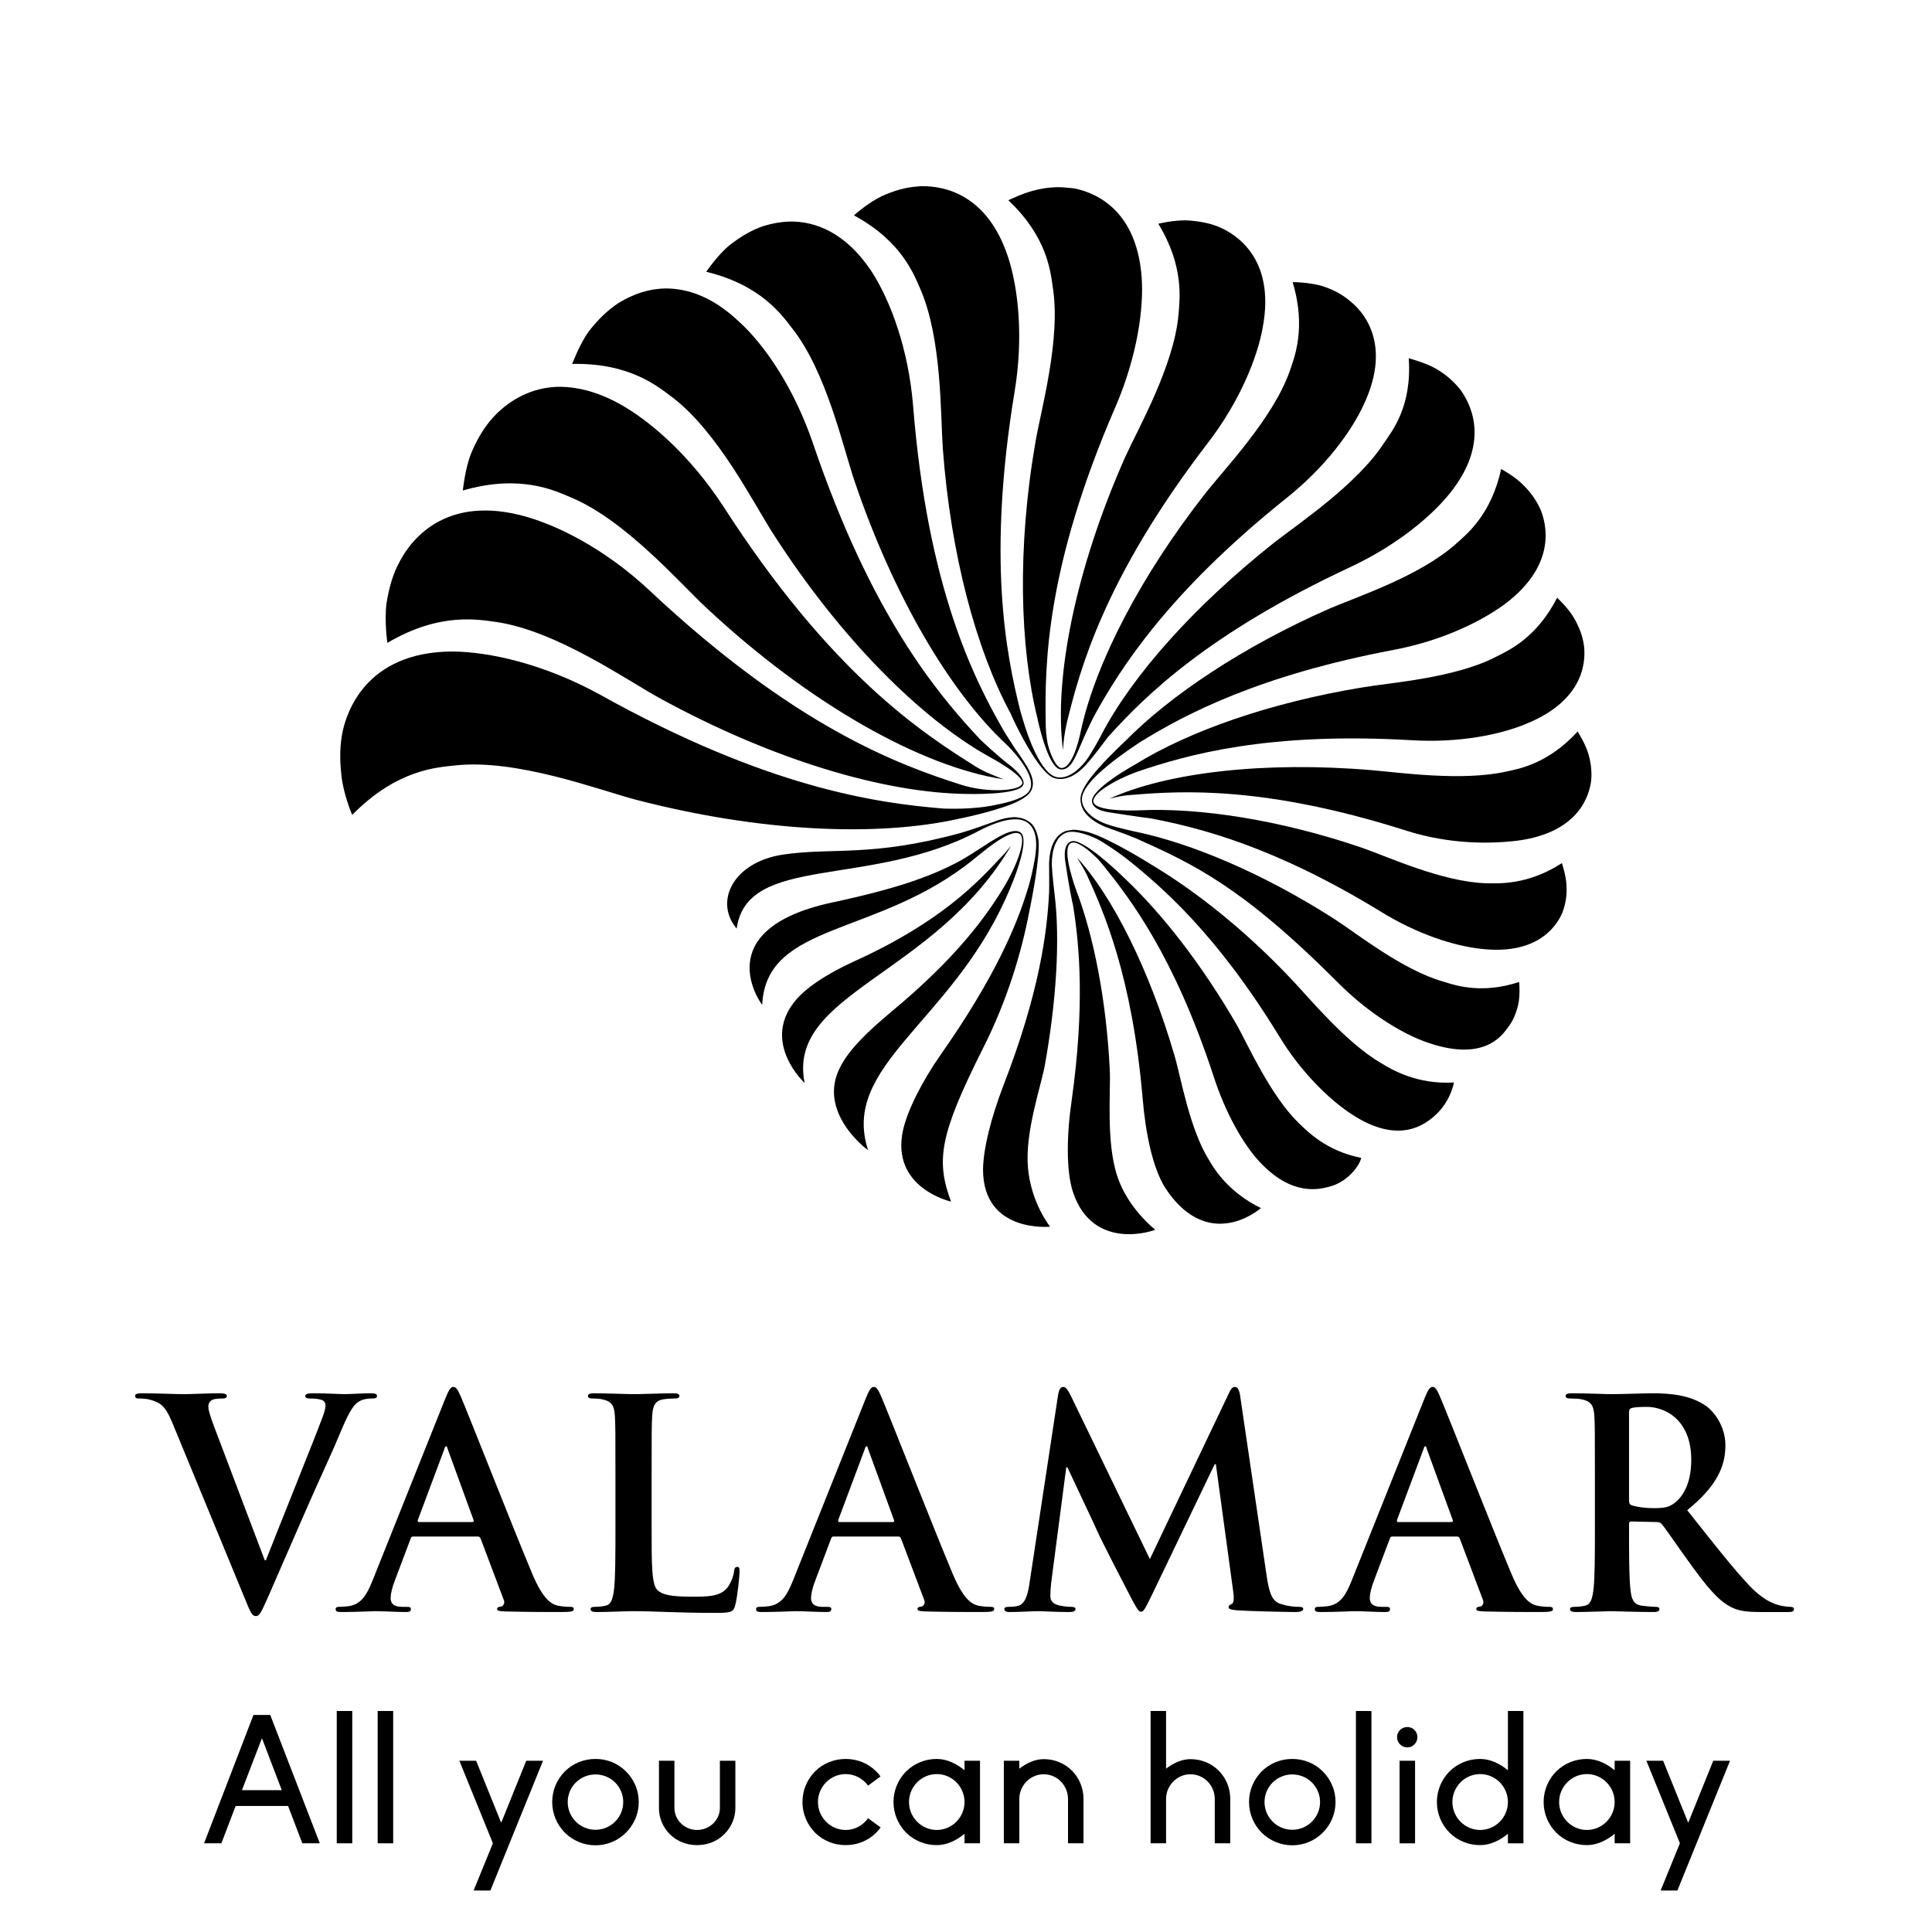 <?xml version="1.0" encoding="UTF-8" standalone="no"?>
<!DOCTYPE svg PUBLIC "-//W3C//DTD SVG 1.1//EN" "http://www.w3.org/Graphics/SVG/1.1/DTD/svg11.dtd">
<svg width="100%" height="100%" viewBox="0 0 256 256" version="1.1" xmlns="http://www.w3.org/2000/svg" xmlns:xlink="http://www.w3.org/1999/xlink" xml:space="preserve" xmlns:serif="http://www.serif.com/" style="fill-rule:evenodd;clip-rule:evenodd;stroke-linejoin:round;stroke-miterlimit:2;">
    <g transform="matrix(0.444,0,0,0.444,39.337,26.683)">
        <g transform="matrix(94.567,-114.103,-114.103,-94.567,110.908,193.799)">
            <path d="M0.783,0.782C0.759,0.789 0.733,0.792 0.703,0.791C0.671,0.789 0.632,0.775 0.631,0.775C0.708,0.686 0.706,0.611 0.708,0.577C0.713,0.461 0.647,0.312 0.626,0.245C0.55,0.006 0.529,-0.221 0.558,-0.377C0.558,-0.377 0.574,-0.454 0.559,-0.462C0.545,-0.469 0.499,-0.421 0.478,-0.368C0.428,-0.244 0.355,-0.036 0.379,0.361C0.387,0.486 0.362,0.594 0.33,0.661C0.256,0.815 0.133,0.795 0.101,0.788C0.075,0.783 0.048,0.771 0.021,0.755C-0.009,0.736 -0.038,0.704 -0.039,0.703C0.078,0.661 0.115,0.59 0.134,0.56C0.197,0.456 0.211,0.284 0.225,0.211C0.274,-0.043 0.366,-0.259 0.471,-0.389C0.471,-0.389 0.538,-0.475 0.559,-0.465C0.571,-0.46 0.572,-0.428 0.571,-0.415C0.57,-0.385 0.573,-0.341 0.573,-0.341C0.589,-0.213 0.627,-0.01 0.817,0.299C0.879,0.4 0.908,0.501 0.911,0.571C0.916,0.646 0.895,0.694 0.869,0.726C0.838,0.763 0.798,0.777 0.783,0.782Z" style="fill-rule:nonzero;"/>
        </g>
        <g transform="matrix(94.617,-114.162,-114.162,-94.617,92.736,178.908)">
            <path d="M0.446,0.67C0.421,0.671 0.393,0.667 0.364,0.658C0.332,0.648 0.297,0.624 0.295,0.623C0.395,0.555 0.413,0.48 0.423,0.447C0.458,0.333 0.43,0.167 0.426,0.095C0.409,-0.189 0.456,-0.443 0.542,-0.586C0.536,-0.568 0.529,-0.548 0.526,-0.527C0.509,-0.399 0.484,-0.183 0.605,0.199C0.641,0.315 0.644,0.423 0.63,0.494C0.62,0.544 0.602,0.579 0.581,0.605C0.533,0.663 0.468,0.669 0.446,0.67Z" style="fill-rule:nonzero;"/>
        </g>
        <g transform="matrix(94.574,-114.11,-114.11,-94.574,126.857,207.196)">
            <path d="M1.09,0.797C1.07,0.809 1.046,0.818 1.018,0.824C0.987,0.83 0.949,0.826 0.947,0.826C0.997,0.724 0.977,0.653 0.97,0.621C0.947,0.511 0.849,0.386 0.813,0.327C0.685,0.119 0.609,-0.091 0.6,-0.246C0.6,-0.246 0.594,-0.339 0.556,-0.342C0.54,-0.343 0.516,-0.327 0.494,-0.309C0.454,-0.278 0.422,-0.234 0.42,-0.232C0.34,-0.118 0.225,0.071 0.155,0.447C0.131,0.573 0.079,0.675 0.031,0.733C-0.082,0.867 -0.201,0.815 -0.231,0.8C-0.256,0.787 -0.279,0.769 -0.302,0.745C-0.328,0.719 -0.349,0.679 -0.35,0.677C-0.221,0.666 -0.167,0.606 -0.141,0.581C-0.051,0.494 0.006,0.326 0.038,0.257C0.147,0.024 0.289,-0.164 0.423,-0.268C0.423,-0.268 0.473,-0.309 0.515,-0.332C0.532,-0.341 0.547,-0.346 0.557,-0.345C0.584,-0.342 0.593,-0.309 0.605,-0.264C0.608,-0.256 0.614,-0.235 0.617,-0.227C0.66,-0.111 0.742,0.077 1.005,0.333C1.087,0.413 1.138,0.502 1.159,0.567C1.189,0.663 1.163,0.724 1.134,0.759C1.117,0.779 1.099,0.791 1.09,0.797Z" style="fill-rule:nonzero;"/>
        </g>
        <g transform="matrix(145.701,69.297,69.297,-145.701,172.642,69.586)">
            <path d="M0.079,0.54C0.057,0.524 0.037,0.498 0.036,0.497C0.129,0.467 0.162,0.413 0.178,0.389C0.234,0.309 0.257,0.173 0.273,0.116C0.327,-0.078 0.411,-0.241 0.496,-0.345C0.496,-0.345 0.553,-0.421 0.576,-0.412C0.593,-0.406 0.59,-0.378 0.59,-0.366C0.588,-0.324 0.589,-0.298 0.589,-0.297C0.595,-0.195 0.615,-0.032 0.736,0.218C0.777,0.301 0.793,0.383 0.792,0.439C0.791,0.569 0.709,0.595 0.687,0.6C0.669,0.605 0.65,0.606 0.628,0.603C0.604,0.599 0.577,0.587 0.576,0.586C0.636,0.52 0.639,0.46 0.642,0.433C0.651,0.341 0.61,0.218 0.598,0.164C0.555,-0.027 0.55,-0.207 0.578,-0.329C0.578,-0.329 0.597,-0.399 0.576,-0.409C0.569,-0.413 0.55,-0.4 0.533,-0.379C0.526,-0.369 0.519,-0.358 0.513,-0.345C0.466,-0.25 0.39,-0.087 0.379,0.239C0.375,0.338 0.349,0.423 0.32,0.474C0.252,0.594 0.16,0.575 0.136,0.569C0.128,0.566 0.119,0.563 0.11,0.559C0.1,0.554 0.089,0.548 0.079,0.54Z" style="fill-rule:nonzero;"/>
        </g>
        <g transform="matrix(145.69,69.292,69.292,-145.69,179.535,55.552)">
            <path d="M0.304,0.48C0.382,0.429 0.4,0.37 0.41,0.344C0.443,0.255 0.433,0.122 0.434,0.064C0.44,-0.164 0.491,-0.364 0.563,-0.475C0.557,-0.461 0.552,-0.445 0.548,-0.428C0.527,-0.327 0.495,-0.155 0.561,0.154C0.581,0.247 0.576,0.334 0.561,0.389C0.527,0.519 0.437,0.523 0.413,0.523C0.394,0.523 0.374,0.518 0.353,0.51C0.351,0.509 0.348,0.508 0.346,0.507C0.325,0.497 0.305,0.481 0.304,0.48Z" style="fill-rule:nonzero;"/>
        </g>
        <g transform="matrix(145.865,69.375,69.375,-145.865,170.809,73.966)">
            <path d="M-0.129,0.476C-0.147,0.466 -0.164,0.451 -0.18,0.432C-0.197,0.411 -0.211,0.379 -0.211,0.378C-0.111,0.373 -0.064,0.327 -0.042,0.308C0.034,0.242 0.092,0.113 0.122,0.06C0.22,-0.112 0.338,-0.25 0.446,-0.329C0.449,-0.332 0.493,-0.369 0.53,-0.389C0.546,-0.398 0.56,-0.403 0.569,-0.402C0.591,-0.399 0.606,-0.379 0.614,-0.348C0.617,-0.338 0.624,-0.305 0.627,-0.29C0.656,-0.193 0.711,-0.039 0.897,0.186C0.956,0.258 0.991,0.333 1.004,0.388C1.033,0.513 0.959,0.557 0.94,0.568C0.924,0.576 0.905,0.582 0.883,0.584C0.859,0.586 0.83,0.58 0.828,0.58C0.872,0.502 0.858,0.445 0.854,0.419C0.842,0.328 0.775,0.216 0.75,0.166C0.667,-0.003 0.619,-0.167 0.614,-0.291L0.614,-0.292C0.614,-0.3 0.612,-0.331 0.609,-0.347C0.604,-0.371 0.591,-0.397 0.569,-0.399C0.553,-0.4 0.531,-0.386 0.51,-0.368C0.489,-0.35 0.469,-0.327 0.46,-0.317C0.389,-0.231 0.283,-0.087 0.197,0.211C0.169,0.309 0.121,0.387 0.079,0.431C-0.007,0.521 -0.086,0.497 -0.118,0.482C-0.123,0.48 -0.126,0.478 -0.129,0.476Z" style="fill-rule:nonzero;"/>
        </g>
        <g transform="matrix(4.874,105.605,105.605,-4.874,304.126,97.55)">
            <path d="M0.062,0.393C0.149,0.287 0.2,0.102 0.229,0.026C0.325,-0.222 0.452,-0.432 0.575,-0.565C0.593,-0.586 0.638,-0.638 0.678,-0.671C0.699,-0.688 0.717,-0.698 0.731,-0.699C0.765,-0.702 0.794,-0.677 0.815,-0.632C0.822,-0.617 0.833,-0.586 0.853,-0.544C0.93,-0.392 1,-0.256 1.281,0C1.369,0.079 1.431,0.169 1.46,0.236C1.532,0.404 1.453,0.46 1.432,0.477C1.416,0.491 1.395,0.501 1.371,0.508C1.343,0.516 1.307,0.514 1.306,0.514C1.336,0.406 1.307,0.333 1.295,0.3C1.257,0.186 1.146,0.06 1.105,0.002C0.966,-0.194 0.872,-0.393 0.832,-0.549C0.832,-0.549 0.818,-0.603 0.807,-0.629C0.793,-0.664 0.764,-0.699 0.731,-0.695C0.707,-0.692 0.678,-0.664 0.653,-0.632C0.618,-0.588 0.584,-0.53 0.581,-0.525C0.506,-0.391 0.407,-0.177 0.353,0.204C0.334,0.339 0.285,0.453 0.239,0.522C0.131,0.681 0.011,0.647 -0.02,0.637C-0.045,0.628 -0.07,0.613 -0.093,0.592C-0.12,0.569 -0.142,0.531 -0.143,0.53C-0.015,0.496 0.037,0.424 0.062,0.393Z" style="fill-rule:nonzero;"/>
        </g>
        <g transform="matrix(4.906,106.285,106.285,-4.906,310.849,95.784)">
            <path d="M0.72,0.438C0.742,0.313 0.709,0.139 0.699,0.063C0.659,-0.239 0.679,-0.515 0.745,-0.678C0.741,-0.659 0.737,-0.637 0.737,-0.613C0.732,-0.475 0.728,-0.241 0.873,0.151C0.917,0.27 0.921,0.385 0.915,0.462C0.899,0.641 0.789,0.668 0.76,0.674C0.737,0.678 0.711,0.677 0.684,0.671C0.653,0.664 0.619,0.644 0.617,0.643C0.703,0.557 0.714,0.475 0.72,0.438Z" style="fill-rule:nonzero;"/>
        </g>
        <g transform="matrix(4.848,105.047,105.047,-4.848,308.279,97.313)">
            <path d="M0.388,0.455C0.444,0.335 0.448,0.148 0.458,0.069C0.489,-0.193 0.559,-0.426 0.646,-0.582C0.646,-0.582 0.712,-0.717 0.748,-0.71C0.773,-0.706 0.778,-0.666 0.782,-0.647C0.791,-0.603 0.802,-0.545 0.802,-0.543C0.835,-0.407 0.897,-0.2 1.095,0.093C1.165,0.195 1.202,0.297 1.214,0.371C1.243,0.544 1.147,0.597 1.122,0.609C1.101,0.618 1.077,0.624 1.05,0.624C1.02,0.625 0.983,0.614 0.982,0.614C1.041,0.512 1.031,0.431 1.029,0.395C1.019,0.271 0.941,0.121 0.913,0.051C0.821,-0.182 0.777,-0.409 0.777,-0.576C0.777,-0.58 0.777,-0.699 0.748,-0.706C0.726,-0.712 0.689,-0.648 0.667,-0.577C0.626,-0.435 0.571,-0.203 0.614,0.205C0.628,0.337 0.61,0.456 0.582,0.532C0.519,0.709 0.4,0.707 0.369,0.705C0.344,0.703 0.317,0.695 0.29,0.681C0.26,0.666 0.23,0.636 0.229,0.635C0.34,0.572 0.372,0.491 0.388,0.455Z" style="fill-rule:nonzero;"/>
        </g>
        <g transform="matrix(152.127,41.665,41.665,-152.127,133.099,239.501)">
            <path d="M0.503,0.477C0.485,0.464 0.481,0.44 0.489,0.408C0.492,0.397 0.498,0.377 0.503,0.357C0.519,0.285 0.536,0.17 0.516,-0.021C0.51,-0.085 0.511,-0.143 0.521,-0.182C0.553,-0.299 0.672,-0.253 0.672,-0.253C0.672,-0.253 0.625,-0.219 0.602,-0.156C0.579,-0.094 0.585,-0.004 0.582,0.036C0.571,0.161 0.547,0.276 0.514,0.356C0.514,0.356 0.5,0.39 0.494,0.409C0.487,0.435 0.487,0.463 0.506,0.475C0.52,0.484 0.554,0.481 0.572,0.476C0.593,0.47 0.612,0.463 0.627,0.457C0.706,0.423 0.829,0.365 0.996,0.208C1.052,0.155 1.116,0.12 1.16,0.105C1.26,0.07 1.298,0.116 1.31,0.13C1.319,0.141 1.339,0.169 1.337,0.212C1.269,0.189 1.215,0.205 1.194,0.211C1.119,0.231 1.029,0.295 0.989,0.319C0.879,0.386 0.77,0.432 0.677,0.458C0.677,0.458 0.589,0.485 0.545,0.486C0.534,0.486 0.524,0.485 0.516,0.483C0.511,0.481 0.507,0.479 0.503,0.477Z" style="fill-rule:nonzero;"/>
        </g>
        <g transform="matrix(152.189,41.682,41.682,-152.189,134.504,234.313)">
            <path d="M0.516,0.425C0.504,0.413 0.516,0.389 0.521,0.378C0.534,0.348 0.552,0.312 0.553,0.311C0.585,0.241 0.625,0.133 0.648,-0.045C0.656,-0.111 0.673,-0.177 0.696,-0.212C0.763,-0.313 0.865,-0.241 0.865,-0.24C0.809,-0.214 0.78,-0.178 0.769,-0.161C0.731,-0.104 0.715,-0.009 0.702,0.03C0.661,0.155 0.606,0.265 0.552,0.339C0.552,0.339 0.502,0.408 0.518,0.423C0.525,0.43 0.545,0.424 0.569,0.411C0.575,0.408 0.581,0.404 0.588,0.399C0.653,0.352 0.762,0.27 0.895,0.069C0.935,0.008 0.982,-0.039 1.02,-0.063C1.098,-0.112 1.145,-0.084 1.162,-0.074C1.193,-0.056 1.206,-0.02 1.205,-0.006C1.137,-0.011 1.093,0.016 1.074,0.026C1.009,0.062 0.944,0.141 0.913,0.173C0.819,0.266 0.721,0.339 0.637,0.384C0.637,0.384 0.547,0.435 0.521,0.428C0.519,0.427 0.517,0.426 0.516,0.425Z" style="fill-rule:nonzero;"/>
        </g>
        <g transform="matrix(152.004,41.632,41.632,-152.004,138.032,221.697)">
            <path d="M0.537,0.317C0.545,0.309 0.554,0.301 0.563,0.291C0.613,0.231 0.696,0.129 0.776,-0.087C0.8,-0.153 0.83,-0.211 0.862,-0.241C0.912,-0.286 0.957,-0.29 0.99,-0.277C1.026,-0.264 1.048,-0.231 1.048,-0.231C0.984,-0.219 0.946,-0.186 0.931,-0.171C0.878,-0.123 0.837,-0.033 0.814,0.004C0.725,0.149 0.62,0.265 0.537,0.317Z" style="fill-rule:nonzero;"/>
        </g>
        <g transform="matrix(152.245,41.698,41.698,-152.245,139.875,214.24)">
            <path d="M0.398,0.23C0.369,0.175 0.322,0.083 0.182,-0.033C0.139,-0.069 0.106,-0.106 0.093,-0.138C0.056,-0.229 0.153,-0.279 0.153,-0.279C0.075,-0.124 0.336,-0.02 0.411,0.257C0.407,0.249 0.404,0.24 0.398,0.23Z" style="fill-rule:nonzero;"/>
        </g>
        <g transform="matrix(154.945,42.438,42.438,-154.945,138.61,213.877)">
            <path d="M0.37,0.287C0.361,0.281 0.335,0.262 0.315,0.25C0.166,0.162 0.093,0.162 0.007,0.124C-0.078,0.086 -0.093,0.006 -0.039,-0.031C-0.057,0.109 0.18,0.105 0.348,0.264C0.357,0.272 0.407,0.319 0.437,0.298C0.45,0.289 0.458,0.271 0.461,0.24C0.463,0.218 0.464,0.197 0.463,0.18C0.461,0.111 0.447,0.006 0.388,-0.158C0.368,-0.214 0.356,-0.274 0.358,-0.311C0.364,-0.42 0.478,-0.415 0.479,-0.415C0.431,-0.348 0.426,-0.3 0.461,-0.125C0.481,-0.028 0.483,0.067 0.477,0.142C0.477,0.142 0.472,0.226 0.462,0.264C0.458,0.282 0.447,0.296 0.439,0.301C0.428,0.307 0.417,0.308 0.404,0.305C0.394,0.302 0.382,0.296 0.37,0.287Z" style="fill-rule:nonzero;"/>
        </g>
        <g transform="matrix(153.765,42.114,42.114,-153.765,138.882,214.99)">
            <path d="M0.323,0.204C0.28,0.164 0.226,0.126 0.116,0.069C-0.097,-0.042 0.04,-0.15 0.041,-0.15C0.007,0.003 0.217,0.029 0.352,0.219C0.357,0.225 0.4,0.292 0.421,0.286C0.436,0.282 0.433,0.233 0.42,0.185C0.402,0.121 0.369,0.032 0.278,-0.098C0.244,-0.147 0.221,-0.186 0.213,-0.222C0.191,-0.317 0.303,-0.36 0.304,-0.36C0.213,-0.222 0.388,-0.091 0.428,0.162C0.428,0.162 0.448,0.279 0.422,0.289C0.419,0.29 0.415,0.29 0.412,0.289C0.388,0.282 0.357,0.236 0.323,0.204Z" style="fill-rule:nonzero;"/>
        </g>
    </g>
    <g transform="matrix(0.291,0,0,0.291,-105.835,168.818)">
        <g transform="matrix(4.167,0,0,4.167,-52.915,-141.286)">
            <path d="M118.759,50.035C118.032,48.295 117.494,47.947 116.356,47.632C115.882,47.506 115.375,47.506 115.122,47.506C114.839,47.506 114.744,47.41 114.744,47.22C114.744,46.967 115.091,46.936 115.566,46.936C117.242,46.936 119.044,47.031 120.15,47.031C120.941,47.031 122.458,46.936 124.04,46.936C124.419,46.936 124.767,46.998 124.767,47.22C124.767,47.441 124.577,47.506 124.293,47.506C123.787,47.506 123.313,47.536 123.059,47.726C122.838,47.885 122.743,48.107 122.743,48.391C122.743,48.802 123.027,49.686 123.47,50.825L128.908,65.18L129.035,65.18C130.394,61.702 134.505,51.521 135.265,49.433C135.422,49.022 135.549,48.548 135.549,48.265C135.549,48.012 135.422,47.759 135.137,47.663C134.757,47.536 134.284,47.506 133.872,47.506C133.588,47.506 133.335,47.473 133.335,47.253C133.335,46.998 133.619,46.936 134.221,46.936C135.801,46.936 137.13,47.031 137.541,47.031C138.077,47.031 139.564,46.936 140.513,46.936C140.924,46.936 141.177,46.998 141.177,47.22C141.177,47.441 140.986,47.506 140.671,47.506C140.355,47.506 139.691,47.506 139.121,47.885C138.71,48.169 138.236,48.706 137.381,50.729C136.149,53.703 135.295,55.41 133.588,59.299C131.564,63.916 130.078,67.361 129.383,68.942C128.561,70.776 128.371,71.282 127.928,71.282C127.517,71.282 127.327,70.839 126.727,69.353L118.759,50.035Z" style="fill-rule:nonzero;"/>
        </g>
        <g transform="matrix(4.167,0,0,4.167,-52.915,-146.031)">
            <path d="M151.579,62.144C151.737,62.144 151.77,62.049 151.737,61.954L148.892,54.146C148.86,54.019 148.829,53.861 148.734,53.861C148.639,53.861 148.576,54.019 148.544,54.146L145.635,61.923C145.603,62.049 145.635,62.144 145.762,62.144L151.579,62.144ZM145.128,63.726C144.971,63.726 144.907,63.789 144.844,63.979L143.136,68.5C142.821,69.292 142.663,70.05 142.663,70.429C142.663,70.998 142.947,71.41 143.927,71.41L144.401,71.41C144.781,71.41 144.876,71.472 144.876,71.663C144.876,71.915 144.686,71.978 144.339,71.978C143.327,71.978 141.968,71.884 140.987,71.884C140.64,71.884 138.9,71.978 137.256,71.978C136.844,71.978 136.655,71.915 136.655,71.663C136.655,71.472 136.782,71.41 137.035,71.41C137.319,71.41 137.761,71.377 138.014,71.346C139.469,71.157 140.07,70.081 140.702,68.5L148.639,48.644C149.018,47.727 149.207,47.378 149.524,47.378C149.809,47.378 149.998,47.665 150.315,48.391C151.073,50.129 156.132,63.031 158.155,67.837C159.358,70.681 160.274,71.124 160.938,71.284C161.413,71.377 161.887,71.41 162.266,71.41C162.519,71.41 162.678,71.442 162.678,71.663C162.678,71.915 162.393,71.978 161.223,71.978C160.085,71.978 157.776,71.978 155.247,71.915C154.677,71.884 154.299,71.884 154.299,71.663C154.299,71.472 154.424,71.41 154.741,71.377C154.962,71.315 155.184,71.03 155.026,70.651L152.496,63.947C152.432,63.789 152.338,63.726 152.18,63.726L145.128,63.726Z" style="fill-rule:nonzero;"/>
        </g>
        <g transform="matrix(4.167,0,0,4.167,-52.915,-142.738)">
            <path d="M171.183,62.018C171.183,66.066 171.183,68.248 171.847,68.817C172.385,69.291 173.206,69.511 175.673,69.511C177.349,69.511 178.582,69.481 179.372,68.627C179.752,68.216 180.131,67.331 180.194,66.73C180.226,66.445 180.289,66.255 180.541,66.255C180.763,66.255 180.794,66.413 180.794,66.794C180.794,67.14 180.573,69.511 180.321,70.429C180.131,71.124 179.973,71.281 178.329,71.281C173.776,71.281 171.689,71.093 169.127,71.093C168.401,71.093 166.408,71.189 165.144,71.189C164.733,71.189 164.512,71.093 164.512,70.872C164.512,70.714 164.638,70.619 165.017,70.619C165.492,70.619 165.871,70.556 166.155,70.493C166.789,70.366 166.946,69.671 167.072,68.754C167.23,67.425 167.23,64.927 167.23,62.018L167.23,56.453C167.23,51.649 167.23,50.762 167.168,49.751C167.104,48.676 166.851,48.169 165.808,47.949C165.555,47.885 165.174,47.854 164.765,47.854C164.417,47.854 164.227,47.789 164.227,47.569C164.227,47.348 164.448,47.285 164.922,47.285C166.408,47.285 168.401,47.379 169.253,47.379C170.013,47.379 172.321,47.285 173.554,47.285C173.997,47.285 174.218,47.348 174.218,47.569C174.218,47.789 174.029,47.854 173.649,47.854C173.3,47.854 172.796,47.885 172.416,47.949C171.562,48.107 171.309,48.644 171.246,49.751C171.183,50.762 171.183,51.649 171.183,56.453L171.183,62.018Z" style="fill-rule:nonzero;"/>
        </g>
        <g transform="matrix(4.167,0,0,4.167,-52.915,-146.031)">
            <path d="M197.521,62.144C197.679,62.144 197.711,62.049 197.679,61.954L194.833,54.146C194.802,54.019 194.77,53.861 194.676,53.861C194.58,53.861 194.517,54.019 194.486,54.146L191.577,61.923C191.545,62.049 191.577,62.144 191.703,62.144L197.521,62.144ZM191.071,63.726C190.913,63.726 190.85,63.789 190.786,63.979L189.079,68.5C188.763,69.292 188.604,70.05 188.604,70.429C188.604,70.998 188.889,71.41 189.869,71.41L190.343,71.41C190.722,71.41 190.818,71.472 190.818,71.663C190.818,71.915 190.629,71.978 190.28,71.978C189.268,71.978 187.909,71.884 186.928,71.884C186.581,71.884 184.842,71.978 183.198,71.978C182.786,71.978 182.598,71.915 182.598,71.663C182.598,71.472 182.724,71.41 182.976,71.41C183.261,71.41 183.704,71.377 183.957,71.346C185.411,71.157 186.012,70.081 186.644,68.5L194.58,48.644C194.959,47.727 195.15,47.378 195.466,47.378C195.75,47.378 195.94,47.665 196.256,48.391C197.015,50.129 202.074,63.031 204.098,67.837C205.299,70.681 206.216,71.124 206.88,71.284C207.354,71.377 207.828,71.41 208.208,71.41C208.461,71.41 208.619,71.442 208.619,71.663C208.619,71.915 208.334,71.978 207.165,71.978C206.025,71.978 203.718,71.978 201.189,71.915C200.619,71.884 200.24,71.884 200.24,71.663C200.24,71.472 200.367,71.41 200.682,71.377C200.904,71.315 201.125,71.03 200.967,70.651L198.438,63.947C198.374,63.789 198.279,63.726 198.121,63.726L191.071,63.726Z" style="fill-rule:nonzero;"/>
        </g>
        <g transform="matrix(4.167,0,0,4.167,-52.915,-146.02)">
            <path d="M215.607,48.198C215.702,47.662 215.89,47.378 216.144,47.378C216.397,47.378 216.587,47.535 216.998,48.356L225.63,66.19L234.23,48.136C234.452,47.628 234.64,47.378 234.925,47.378C235.21,47.378 235.4,47.693 235.494,48.356L238.372,67.898C238.656,69.888 238.972,70.806 239.922,71.091C240.838,71.374 241.471,71.407 241.882,71.407C242.166,71.407 242.388,71.439 242.388,71.628C242.388,71.881 242.008,71.976 241.565,71.976C240.775,71.976 236.411,71.881 235.146,71.786C234.419,71.722 234.23,71.628 234.23,71.439C234.23,71.281 234.357,71.184 234.578,71.091C234.767,71.027 234.862,70.615 234.736,69.73L232.839,55.819L232.713,55.819L225.819,70.174C225.092,71.66 224.934,71.944 224.65,71.944C224.364,71.944 224.048,71.312 223.543,70.362C222.785,68.908 220.287,64.071 219.907,63.187C219.622,62.522 217.725,58.537 216.619,56.166L216.492,56.166L214.848,68.75C214.784,69.319 214.753,69.73 214.753,70.236C214.753,70.838 215.165,71.122 215.702,71.249C216.271,71.374 216.713,71.407 217.031,71.407C217.281,71.407 217.503,71.47 217.503,71.628C217.503,71.912 217.219,71.976 216.745,71.976C215.416,71.976 213.994,71.881 213.425,71.881C212.824,71.881 211.306,71.976 210.294,71.976C209.979,71.976 209.726,71.912 209.726,71.628C209.726,71.47 209.916,71.407 210.232,71.407C210.485,71.407 210.705,71.407 211.18,71.312C212.065,71.122 212.317,69.888 212.477,68.813L215.607,48.198Z" style="fill-rule:nonzero;"/>
        </g>
        <g transform="matrix(4.167,0,0,4.167,-52.915,-146.031)">
            <path d="M258.576,62.144C258.734,62.144 258.766,62.049 258.734,61.954L255.888,54.146C255.858,54.019 255.826,53.861 255.731,53.861C255.636,53.861 255.573,54.019 255.542,54.146L252.632,61.923C252.601,62.049 252.632,62.144 252.759,62.144L258.576,62.144ZM252.126,63.726C251.968,63.726 251.905,63.789 251.842,63.979L250.134,68.5C249.817,69.292 249.659,70.05 249.659,70.429C249.659,70.998 249.944,71.41 250.924,71.41L251.398,71.41C251.777,71.41 251.873,71.472 251.873,71.663C251.873,71.915 251.685,71.978 251.336,71.978C250.325,71.978 248.965,71.884 247.984,71.884C247.636,71.884 245.898,71.978 244.254,71.978C243.842,71.978 243.653,71.915 243.653,71.663C243.653,71.472 243.78,71.41 244.033,71.41C244.316,71.41 244.76,71.377 245.013,71.346C246.468,71.157 247.067,70.081 247.7,68.5L255.636,48.644C256.015,47.727 256.205,47.378 256.521,47.378C256.806,47.378 256.996,47.665 257.312,48.391C258.07,50.129 263.129,63.031 265.153,67.837C266.355,70.681 267.272,71.124 267.936,71.284C268.41,71.377 268.884,71.41 269.263,71.41C269.516,71.41 269.674,71.442 269.674,71.663C269.674,71.915 269.39,71.978 268.221,71.978C267.081,71.978 264.773,71.978 262.243,71.915C261.675,71.884 261.296,71.884 261.296,71.663C261.296,71.472 261.422,71.41 261.737,71.377C261.96,71.315 262.181,71.03 262.023,70.651L259.493,63.947C259.43,63.789 259.335,63.726 259.177,63.726L252.126,63.726Z" style="fill-rule:nonzero;"/>
        </g>
        <g transform="matrix(4.167,0,0,4.167,-52.915,-143.13)">
            <path d="M277.99,59.046C277.99,59.393 278.054,59.52 278.275,59.616C278.94,59.836 279.887,59.931 280.679,59.931C281.943,59.931 282.354,59.804 282.923,59.393C283.871,58.698 284.788,57.243 284.788,54.652C284.788,50.161 281.816,48.865 279.951,48.865C279.16,48.865 278.591,48.896 278.275,48.991C278.054,49.054 277.99,49.182 277.99,49.434L277.99,59.046ZM274.259,56.548C274.259,51.742 274.259,50.856 274.197,49.845C274.133,48.77 273.88,48.264 272.837,48.043C272.584,47.979 272.046,47.948 271.602,47.948C271.256,47.948 271.065,47.884 271.065,47.662C271.065,47.442 271.286,47.378 271.761,47.378C273.437,47.378 275.429,47.474 276.094,47.474C277.167,47.474 279.571,47.378 280.552,47.378C282.543,47.378 284.662,47.567 286.369,48.738C287.253,49.339 288.519,50.952 288.519,53.07C288.519,55.41 287.539,57.559 284.346,60.152C287.16,63.693 289.341,66.507 291.208,68.468C292.979,70.303 294.274,70.523 294.749,70.618C295.097,70.681 295.38,70.714 295.633,70.714C295.885,70.714 296.012,70.809 296.012,70.966C296.012,71.218 295.791,71.282 295.412,71.282L292.408,71.282C290.638,71.282 289.847,71.124 289.025,70.681C287.666,69.954 286.464,68.468 284.694,66.033C283.428,64.293 281.974,62.145 281.563,61.669C281.404,61.481 281.216,61.448 280.994,61.448L278.243,61.386C278.085,61.386 277.99,61.448 277.99,61.639L277.99,62.082C277.99,65.021 277.99,67.519 278.148,68.848C278.243,69.764 278.434,70.461 279.381,70.588C279.855,70.65 280.552,70.714 280.931,70.714C281.184,70.714 281.311,70.809 281.311,70.966C281.311,71.188 281.09,71.282 280.679,71.282C278.844,71.282 276.503,71.188 276.029,71.188C275.429,71.188 273.437,71.282 272.173,71.282C271.761,71.282 271.539,71.188 271.539,70.966C271.539,70.809 271.666,70.714 272.046,70.714C272.52,70.714 272.9,70.65 273.184,70.588C273.818,70.461 273.976,69.764 274.102,68.848C274.259,67.519 274.259,65.021 274.259,62.113L274.259,56.548Z" style="fill-rule:nonzero;"/>
        </g>
        <g transform="matrix(4.167,0,0,4.167,-52.915,108.665)">
            <path d="M128.602,24.643L126.416,30.319L130.769,30.319L128.602,24.643ZM131.458,32.049L125.726,32.049L124.17,36.127L122.279,36.127L127.676,22.102L129.508,22.102L134.925,36.127L133.015,36.127L131.458,32.049Z" style="fill-rule:nonzero;"/>
        </g>
        <g transform="matrix(-4.167,0,0,4.167,1094.13,106.858)">
            <rect x="136.798" y="22.102" width="1.695" height="14.459"/>
        </g>
        <g transform="matrix(-4.167,0,0,4.167,1131.4,106.858)">
            <rect x="141.27" y="22.102" width="1.695" height="14.459"/>
        </g>
        <g transform="matrix(4.167,0,0,4.167,-52.915,151.022)">
            <path d="M153.563,31.123L151.73,31.123L153.839,25.961L150.175,16.941L152.006,16.941L154.746,23.718L157.483,16.941L159.316,16.941L153.563,31.123Z" style="fill-rule:nonzero;"/>
        </g>
        <g transform="matrix(4.167,0,0,4.167,-52.915,129.598)">
            <path d="M168.082,26.593C168.082,24.919 166.722,23.578 165.049,23.578C163.374,23.578 162.014,24.919 162.014,26.593C162.014,28.267 163.374,29.626 165.049,29.626C166.722,29.626 168.082,28.267 168.082,26.593M169.776,26.593C169.776,27.853 169.284,29.036 168.377,29.942C167.491,30.83 166.31,31.321 165.049,31.321C163.788,31.321 162.606,30.83 161.699,29.942C160.813,29.036 160.32,27.853 160.32,26.593C160.32,25.331 160.813,24.15 161.699,23.246C162.606,22.358 163.788,21.885 165.049,21.885C166.31,21.885 167.491,22.358 168.377,23.246C169.284,24.15 169.776,25.331 169.776,26.593" style="fill-rule:nonzero;"/>
        </g>
        <g transform="matrix(4.167,0,0,4.167,-52.915,130.343)">
            <path d="M171.984,27.063L171.984,21.904L173.677,21.904L173.677,27.063C173.677,28.383 174.781,29.467 176.16,29.467C177.519,29.467 178.642,28.383 178.642,27.063L178.642,21.904L180.335,21.904L180.335,27.063C180.335,28.167 179.883,29.191 179.094,29.961C178.307,30.727 177.262,31.123 176.16,31.123C175.037,31.123 173.992,30.727 173.204,29.961C172.418,29.191 171.984,28.167 171.984,27.063" style="fill-rule:nonzero;"/>
        </g>
        <g transform="matrix(4.167,0,0,4.167,-52.915,129.526)">
            <path d="M196.215,29.388C196.058,29.585 195.9,29.782 195.722,29.961C194.837,30.846 193.653,31.32 192.394,31.32C191.132,31.32 189.93,30.846 189.044,29.961C188.157,29.053 187.665,27.869 187.665,26.61C187.665,25.35 188.157,24.168 189.044,23.262C189.93,22.376 191.132,21.903 192.394,21.903C193.653,21.903 194.837,22.376 195.722,23.262C195.9,23.439 196.058,23.617 196.195,23.812L194.837,24.819C194.285,24.068 193.398,23.557 192.394,23.557C190.718,23.557 189.359,24.936 189.359,26.61C189.359,28.284 190.718,29.664 192.394,29.664C193.398,29.664 194.285,29.15 194.837,28.383L196.215,29.388Z" style="fill-rule:nonzero;"/>
        </g>
        <g transform="matrix(4.167,0,0,4.167,-52.915,129.519)">
            <path d="M205.375,26.612C205.375,24.938 204.016,23.558 202.342,23.558C200.667,23.558 199.308,24.938 199.308,26.612C199.308,28.285 200.667,29.665 202.342,29.665C204.016,29.665 205.375,28.285 205.375,26.612M205.375,22.102L207.069,22.102L207.069,31.123L205.375,31.123L205.375,30.08C204.53,30.787 203.464,31.321 202.342,31.321C201.082,31.321 199.899,30.849 198.993,29.961C198.108,29.055 197.614,27.872 197.614,26.612C197.614,25.35 198.108,24.169 198.993,23.265C199.899,22.377 201.082,21.904 202.342,21.904C203.464,21.904 204.53,22.437 205.375,23.143L205.375,22.102Z" style="fill-rule:nonzero;"/>
        </g>
        <g transform="matrix(4.167,0,0,4.167,-52.915,128.78)">
            <path d="M218.377,26.454L218.377,31.3L216.683,31.3L216.683,26.454C216.683,24.975 215.502,23.756 214.025,23.756C212.566,23.756 211.364,24.975 211.364,26.454L211.364,31.3L209.671,31.3L209.671,22.279L211.364,22.279L211.364,23.145C212.134,22.554 213.059,22.102 214.025,22.102C215.185,22.102 216.289,22.534 217.117,23.362C217.926,24.188 218.377,25.274 218.377,26.454" style="fill-rule:nonzero;"/>
        </g>
        <g transform="matrix(4.167,0,0,4.167,-52.915,106.858)">
            <path d="M234.414,31.716L234.414,36.561L232.72,36.561L232.72,31.716C232.72,30.236 231.539,29.017 230.06,29.017C228.604,29.017 227.399,30.236 227.399,31.716L227.399,36.561L225.708,36.561L225.708,22.102L227.399,22.102L227.399,28.406C228.169,27.815 229.097,27.364 230.06,27.364C231.222,27.364 232.326,27.795 233.154,28.623C233.962,29.449 234.414,30.535 234.414,31.716" style="fill-rule:nonzero;"/>
        </g>
        <g transform="matrix(4.167,0,0,4.167,-52.915,129.598)">
            <path d="M244.227,26.593C244.227,24.919 242.867,23.578 241.191,23.578C239.518,23.578 238.157,24.919 238.157,26.593C238.157,28.267 239.518,29.626 241.191,29.626C242.867,29.626 244.227,28.267 244.227,26.593M245.918,26.593C245.918,27.853 245.426,29.036 244.521,29.942C243.634,30.83 242.453,31.321 241.191,31.321C239.931,31.321 238.75,30.83 237.843,29.942C236.957,29.036 236.464,27.853 236.464,26.593C236.464,25.331 236.957,24.15 237.843,23.246C238.75,22.358 239.931,21.885 241.191,21.885C242.453,21.885 243.634,22.358 244.521,23.246C245.426,24.15 245.918,25.331 245.918,26.593" style="fill-rule:nonzero;"/>
        </g>
        <g transform="matrix(-4.167,0,0,4.167,2022.36,106.858)">
            <rect x="248.185" y="22.102" width="1.696" height="14.459"/>
        </g>
        <g transform="matrix(4.167,0,0,4.167,-52.915,114.171)">
            <path d="M252.915,25.785L254.609,25.785L254.609,34.808L252.915,34.808L252.915,25.785ZM252.638,23.205C252.638,22.594 253.132,22.1 253.76,22.1C254.371,22.1 254.865,22.594 254.865,23.205C254.865,23.814 254.371,24.327 253.76,24.327C253.132,24.327 252.638,23.814 252.638,23.205" style="fill-rule:nonzero;"/>
        </g>
        <g transform="matrix(4.167,0,0,4.167,-52.915,107.686)">
            <path d="M264.754,31.852C264.754,30.178 263.394,28.798 261.721,28.798C260.047,28.798 258.687,30.178 258.687,31.852C258.687,33.525 260.047,34.905 261.721,34.905C263.394,34.905 264.754,33.525 264.754,31.852M264.754,21.904L266.448,21.904L266.448,36.363L264.754,36.363L264.754,35.32C263.908,36.027 262.843,36.561 261.721,36.561C260.459,36.561 259.277,36.089 258.372,35.201C257.484,34.295 256.993,33.112 256.993,31.852C256.993,30.59 257.484,29.409 258.372,28.505C259.277,27.617 260.459,27.144 261.721,27.144C262.843,27.144 263.908,27.677 264.754,28.384L264.754,21.904Z" style="fill-rule:nonzero;"/>
        </g>
        <g transform="matrix(4.167,0,0,4.167,-52.915,129.519)">
            <path d="M276.417,26.612C276.417,24.938 275.057,23.558 273.383,23.558C271.709,23.558 270.35,24.938 270.35,26.612C270.35,28.285 271.709,29.665 273.383,29.665C275.057,29.665 276.417,28.285 276.417,26.612M276.417,22.102L278.111,22.102L278.111,31.123L276.417,31.123L276.417,30.08C275.569,30.787 274.507,31.321 273.383,31.321C272.121,31.321 270.94,30.849 270.033,29.961C269.149,29.055 268.656,27.872 268.656,26.612C268.656,25.35 269.149,24.169 270.033,23.265C270.94,22.377 272.121,21.904 273.383,21.904C274.507,21.904 275.569,22.437 276.417,23.143L276.417,22.102Z" style="fill-rule:nonzero;"/>
        </g>
        <g transform="matrix(4.167,0,0,4.167,-52.915,151.022)">
            <path d="M283.273,31.123L281.44,31.123L283.549,25.961L279.886,16.941L281.716,16.941L284.455,23.718L287.193,16.941L289.025,16.941L283.273,31.123Z" style="fill-rule:nonzero;"/>
        </g>
    </g>
</svg>

